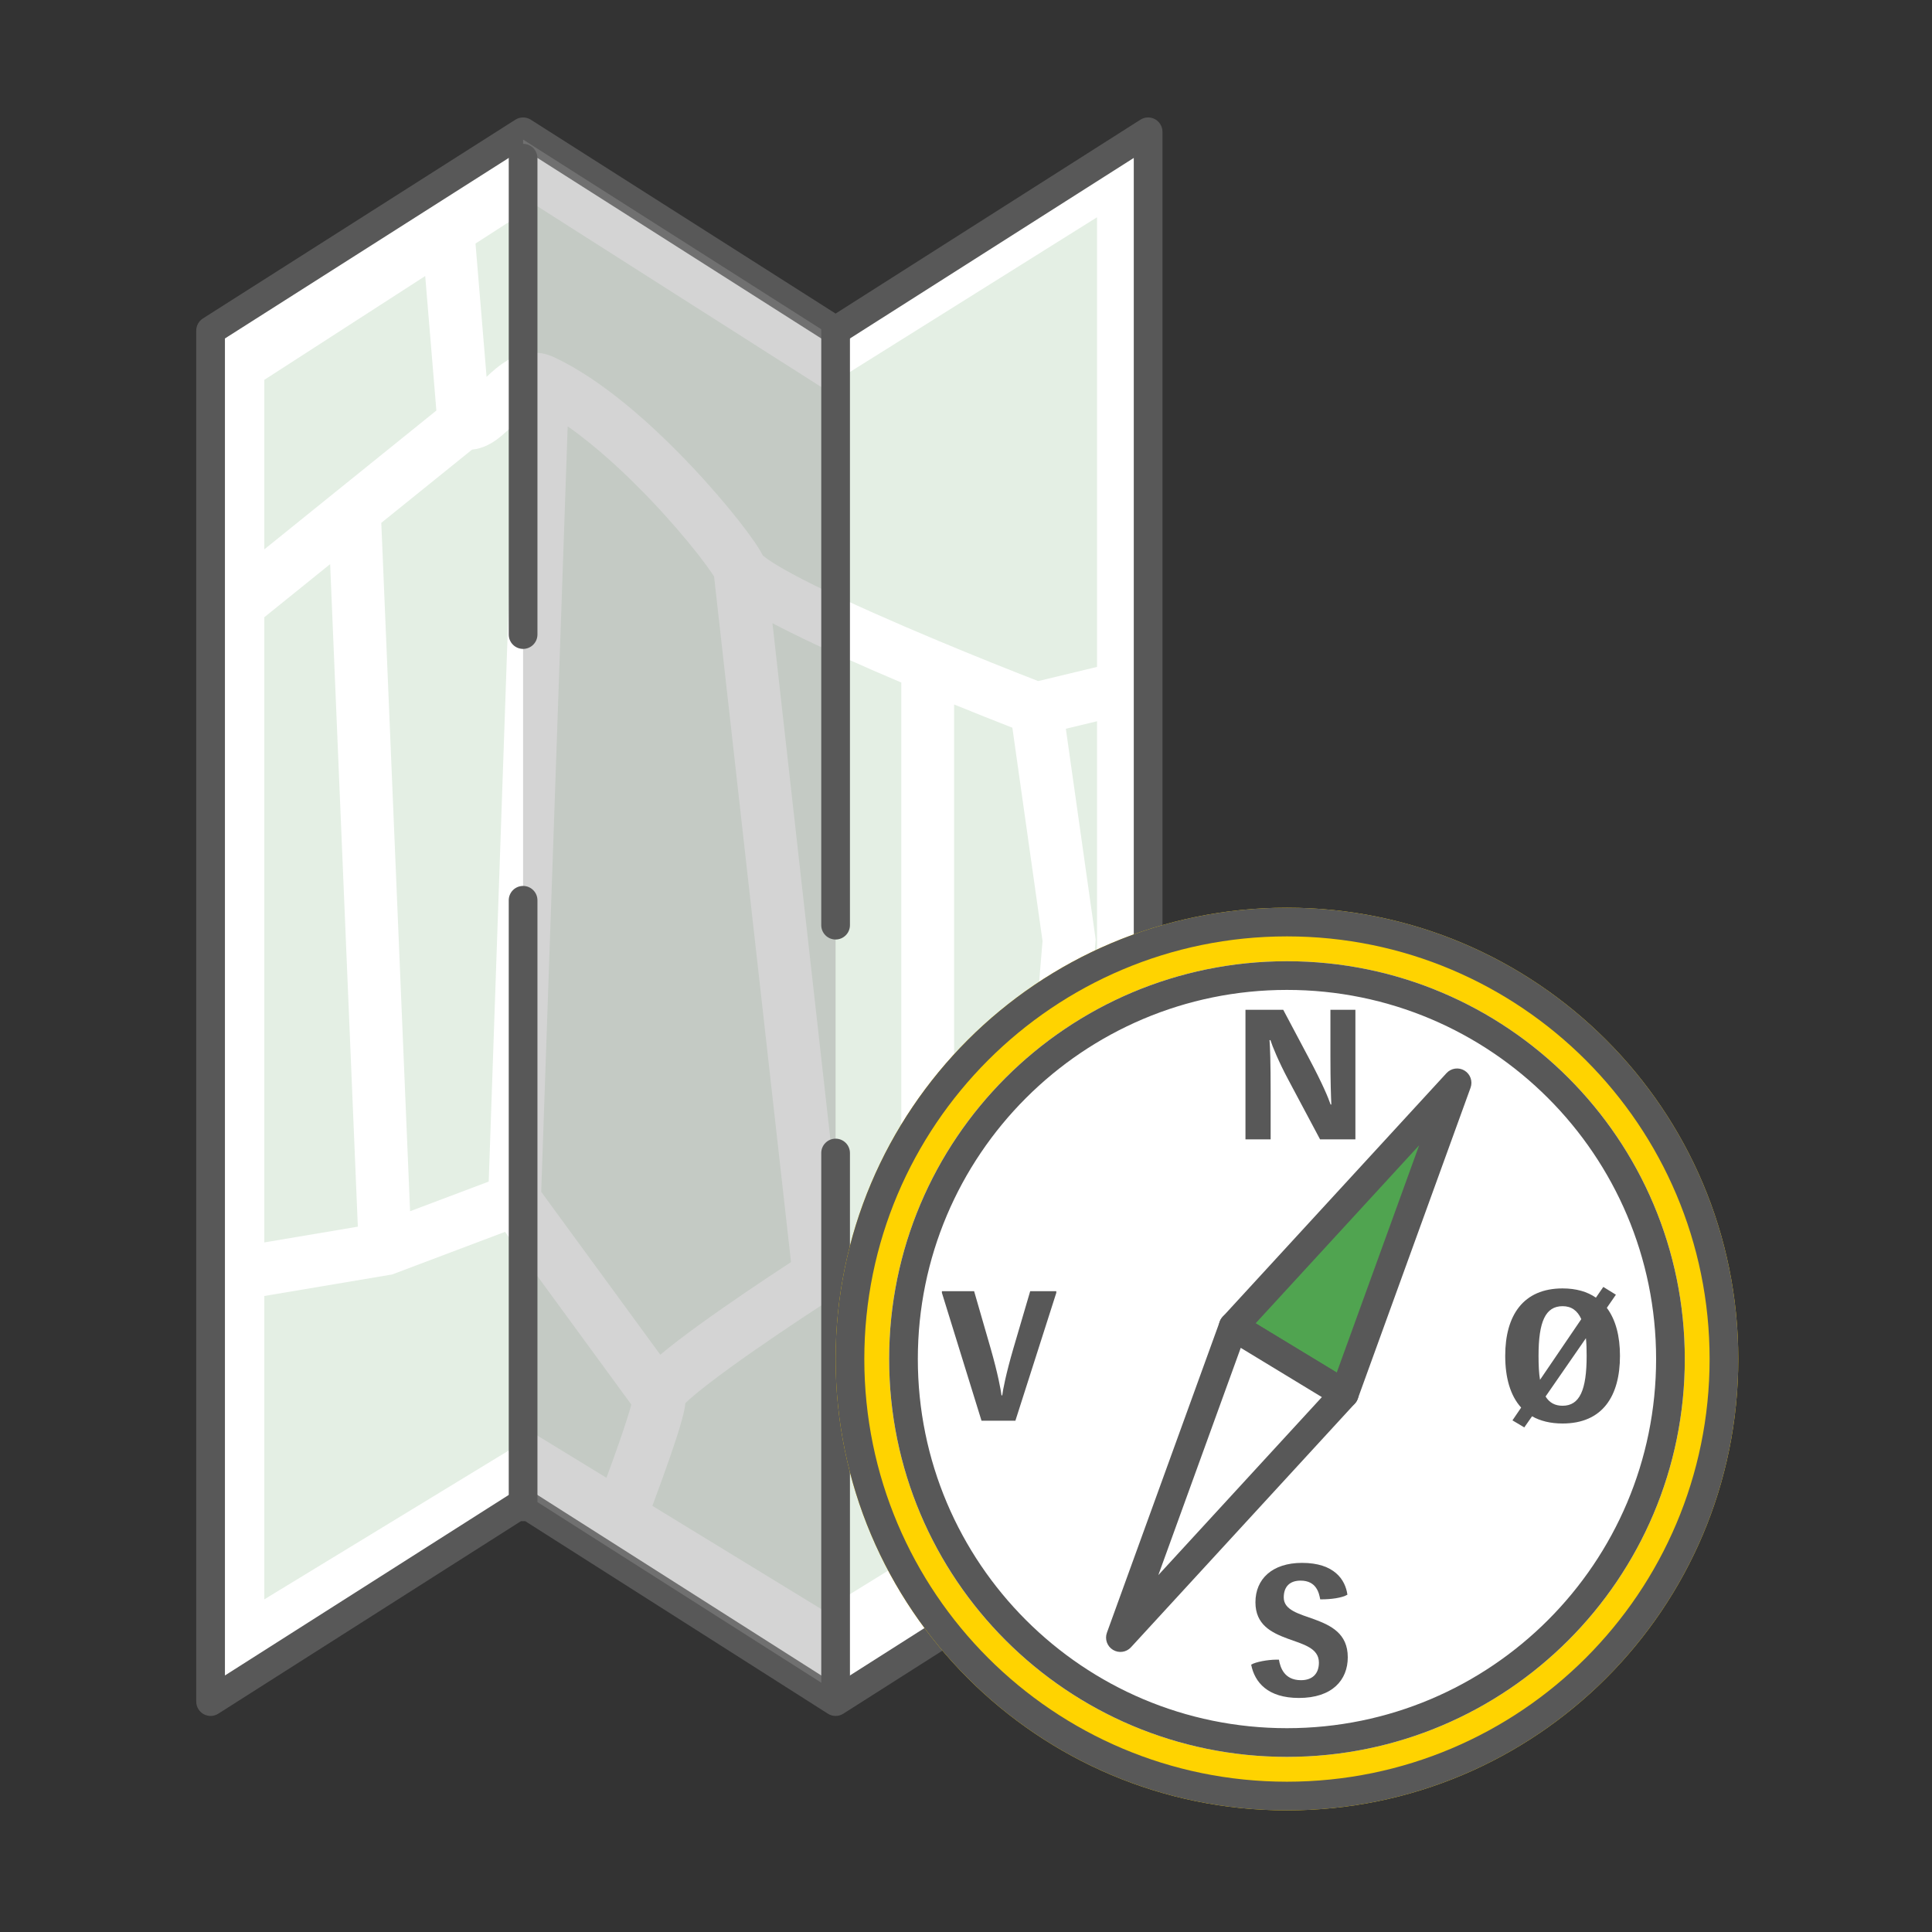 <svg width="101" height="101" viewBox="0 0 101 101" fill="none" xmlns="http://www.w3.org/2000/svg">
<rect x="0" y="0" width="101" height="101" fill="#333333" stroke="none"/>
<path d="M11.009 17.282L27.346 6.89L43.683 17.282L60.021 6.89V78.563L43.683 88.955L27.346 78.563L11.009 88.955V17.282Z" fill="white"/>
<path fill-rule="evenodd" clip-rule="evenodd" d="M60.382 6.232C60.622 6.364 60.771 6.616 60.771 6.89V78.563C60.771 78.819 60.64 79.058 60.423 79.195L44.086 89.588C43.84 89.744 43.526 89.744 43.281 89.588L27.346 79.451L11.411 89.588C11.18 89.735 10.888 89.744 10.648 89.612C10.408 89.481 10.259 89.229 10.259 88.955V17.282C10.259 17.026 10.39 16.787 10.606 16.649L26.943 6.257C27.189 6.101 27.503 6.101 27.748 6.257L43.683 16.393L59.618 6.257C59.849 6.11 60.142 6.1 60.382 6.232ZM59.271 8.256L44.086 17.915C43.84 18.071 43.526 18.071 43.281 17.915L27.346 7.779L11.759 17.694V87.589L26.944 77.93C27.189 77.773 27.503 77.773 27.749 77.93L43.683 88.066L59.271 78.151V8.256Z" fill="#585858"/>
<path d="M24.858 12.732L25.437 19.701C25.745 19.404 26.13 19.066 26.561 18.822C27.166 18.481 28.032 18.238 28.96 18.671C31.491 19.851 34.118 22.224 36.099 24.315C37.106 25.378 37.981 26.406 38.633 27.236C38.959 27.651 39.235 28.024 39.448 28.334C39.597 28.552 39.762 28.805 39.879 29.042L39.898 29.059C40.004 29.148 40.179 29.275 40.44 29.439C40.959 29.766 41.695 30.163 42.598 30.61C44.395 31.501 46.733 32.529 49.031 33.491C50.934 34.287 52.795 35.031 54.273 35.605L57.35 34.864V11.358L43.054 20.309L27.985 10.714L24.858 12.732Z" fill="#E4EFE4"/>
<path d="M22.229 14.43L22.812 21.462L13.817 28.72V19.858L22.229 14.43Z" fill="#E4EFE4"/>
<path d="M13.817 32.268V64.951L18.707 64.127L17.259 29.491L13.817 32.268Z" fill="#E4EFE4"/>
<path d="M13.817 67.751V83.611L27.985 74.982L31.704 77.255C31.967 76.541 32.202 75.888 32.402 75.312C32.672 74.534 32.869 73.921 32.984 73.5C32.989 73.483 32.993 73.466 32.997 73.451C32.999 73.443 33.002 73.435 33.004 73.427L26.402 64.398L20.5 66.626L13.817 67.751Z" fill="#E4EFE4"/>
<path d="M34.105 78.722L43.054 84.191L52.797 78.179V70.907L43.045 68.172C41.608 69.106 39.714 70.376 38.16 71.503C37.28 72.142 36.541 72.712 36.059 73.138C35.966 73.221 35.889 73.292 35.829 73.351C35.823 73.409 35.816 73.462 35.809 73.507C35.777 73.726 35.717 73.976 35.648 74.227C35.508 74.74 35.286 75.423 35.011 76.217C34.757 76.948 34.45 77.795 34.105 78.722Z" fill="#E4EFE4"/>
<path d="M55.558 76.475L57.35 75.369V37.705L55.72 38.097L57.279 49.114L55.558 69.917V76.475Z" fill="#E4EFE4"/>
<path d="M39.826 28.991C39.826 28.991 39.83 28.995 39.837 29.003C39.829 28.995 39.826 28.991 39.826 28.991Z" fill="#E4EFE4"/>
<path d="M49.879 36.828C50.971 37.273 52.009 37.686 52.924 38.043L54.501 49.194L52.939 68.079L49.879 67.221V36.828Z" fill="#E4EFE4"/>
<path d="M47.117 35.681V66.446L44.087 65.596L40.382 32.58C40.695 32.745 41.027 32.914 41.372 33.085C43.019 33.901 45.072 34.814 47.117 35.681Z" fill="#E4EFE4"/>
<path d="M37.33 30.138L41.352 65.98C39.914 66.917 38.074 68.154 36.538 69.268C35.78 69.818 35.073 70.355 34.519 70.821L28.293 62.306L29.677 22.288C31.186 23.346 32.739 24.783 34.094 26.214C35.042 27.215 35.862 28.179 36.461 28.942C36.761 29.325 37.001 29.649 37.17 29.896C37.243 30.003 37.295 30.082 37.33 30.138Z" fill="#E4EFE4"/>
<path d="M26.919 22.123L25.549 61.769L21.438 63.32L19.933 27.333L24.677 23.505C25.251 23.453 25.717 23.163 25.984 22.968C26.315 22.726 26.65 22.395 26.919 22.123Z" fill="#E4EFE4"/>
<path d="M24.28 20.789C24.269 20.796 24.264 20.797 24.264 20.797C24.264 20.797 24.27 20.794 24.28 20.789Z" fill="#E4EFE4"/>
<g style="mix-blend-mode:darken" opacity="0.4">
<path d="M27.346 7.296L43.683 17.689L43.683 88.442L27.346 78.049L27.346 7.296Z" fill="#949494"/>
</g>
<path fill-rule="evenodd" clip-rule="evenodd" d="M27.346 7.519C27.76 7.519 28.096 7.855 28.096 8.269V33.173C28.096 33.587 27.76 33.923 27.346 33.923C26.931 33.923 26.596 33.587 26.596 33.173V8.269C26.596 7.855 26.931 7.519 27.346 7.519ZM43.683 16.419C44.097 16.419 44.433 16.755 44.433 17.169V48.365C44.433 48.779 44.097 49.115 43.683 49.115C43.269 49.115 42.933 48.779 42.933 48.365V17.169C42.933 16.755 43.269 16.419 43.683 16.419ZM27.346 46.315C27.76 46.315 28.096 46.651 28.096 47.065V78.775C28.096 79.189 27.76 79.525 27.346 79.525C26.931 79.525 26.596 79.189 26.596 78.775V47.065C26.596 46.651 26.931 46.315 27.346 46.315ZM43.683 59.527C44.097 59.527 44.433 59.863 44.433 60.277V88.092C44.433 88.507 44.097 88.842 43.683 88.842C43.269 88.842 42.933 88.507 42.933 88.092V60.277C42.933 59.863 43.269 59.527 43.683 59.527Z" fill="#585858"/>
<path d="M90.874 71.048C90.874 84.079 80.31 94.643 67.279 94.643C54.248 94.643 43.684 84.079 43.684 71.048C43.684 58.016 54.248 47.452 67.279 47.452C80.31 47.452 90.874 58.016 90.874 71.048Z" fill="#FFD300"/>
<path fill-rule="evenodd" clip-rule="evenodd" d="M67.279 93.143C79.482 93.143 89.374 83.251 89.374 71.048C89.374 58.845 79.482 48.952 67.279 48.952C55.076 48.952 45.184 58.845 45.184 71.048C45.184 83.251 55.076 93.143 67.279 93.143ZM67.279 94.643C80.31 94.643 90.874 84.079 90.874 71.048C90.874 58.016 80.31 47.452 67.279 47.452C54.248 47.452 43.684 58.016 43.684 71.048C43.684 84.079 54.248 94.643 67.279 94.643Z" fill="#585858"/>
<path d="M88.077 71.047C88.077 82.534 78.765 91.845 67.279 91.845C55.793 91.845 46.482 82.534 46.482 71.047C46.482 59.561 55.793 50.25 67.279 50.25C78.765 50.25 88.077 59.561 88.077 71.047Z" fill="white"/>
<path fill-rule="evenodd" clip-rule="evenodd" d="M67.279 90.345C77.937 90.345 86.577 81.705 86.577 71.047C86.577 60.39 77.937 51.75 67.279 51.75C56.622 51.75 47.982 60.39 47.982 71.047C47.982 81.705 56.622 90.345 67.279 90.345ZM67.279 91.845C78.765 91.845 88.077 82.534 88.077 71.047C88.077 59.561 78.765 50.25 67.279 50.25C55.793 50.25 46.482 59.561 46.482 71.047C46.482 82.534 55.793 91.845 67.279 91.845Z" fill="#585858"/>
<path d="M76.172 56.608L70.275 72.87L64.469 69.347L76.172 56.608Z" fill="#50A450"/>
<path fill-rule="evenodd" clip-rule="evenodd" d="M76.561 55.966C76.867 56.152 76.999 56.527 76.877 56.863L70.98 73.126C70.903 73.337 70.736 73.503 70.524 73.577C70.312 73.652 70.078 73.628 69.886 73.511L64.079 69.987C63.887 69.871 63.758 69.674 63.726 69.452C63.694 69.229 63.764 69.004 63.916 68.839L75.62 56.1C75.862 55.837 76.256 55.781 76.561 55.966ZM65.64 69.18L69.882 71.754L74.19 59.873L65.64 69.18Z" fill="#585858"/>
<path d="M58.572 85.609L64.469 69.346L70.275 72.87L58.572 85.609Z" fill="white"/>
<path fill-rule="evenodd" clip-rule="evenodd" d="M58.183 86.25C57.877 86.065 57.745 85.689 57.867 85.353L63.764 69.091C63.841 68.879 64.008 68.714 64.22 68.639C64.432 68.564 64.666 68.588 64.859 68.705L70.665 72.229C70.857 72.346 70.987 72.542 71.018 72.765C71.05 72.987 70.98 73.212 70.828 73.377L59.124 86.116C58.882 86.38 58.488 86.436 58.183 86.25ZM69.104 73.037L64.863 70.462L60.554 82.343L69.104 73.037Z" fill="#585858"/>
<path d="M65.11 59.562H66.426V57.046C66.426 55.566 66.397 54.744 66.368 54.376H66.416C66.504 54.666 66.842 55.498 67.355 56.456L69.009 59.562H70.857V52.789H69.551V55.266C69.551 56.553 69.58 57.327 69.599 57.743H69.561C69.445 57.404 69.154 56.688 68.429 55.324L67.084 52.789H65.11V59.562Z" fill="#585858"/>
<path d="M66.724 86.763C66.289 86.763 65.64 86.879 65.408 87.024C65.592 87.953 66.279 88.765 67.904 88.765C69.646 88.765 70.458 87.827 70.458 86.637C70.458 85.389 69.568 84.973 68.707 84.653C67.895 84.363 67.111 84.17 67.111 83.512C67.111 82.931 67.44 82.631 67.991 82.631C68.833 82.631 68.959 83.299 69.017 83.609H69.104C69.549 83.609 70.149 83.541 70.439 83.367C70.333 82.583 69.752 81.703 68.069 81.703C66.511 81.703 65.631 82.544 65.631 83.763C65.631 84.944 66.472 85.35 67.304 85.66C68.127 85.96 68.949 86.153 68.949 86.917C68.949 87.517 68.591 87.836 68.011 87.836C67.13 87.836 66.927 87.159 66.859 86.763H66.724Z" fill="#585858"/>
<path d="M79.067 74.253L79.686 74.621L80.092 74.04C80.518 74.282 81.05 74.417 81.689 74.417C83.769 74.417 84.688 72.995 84.688 70.876C84.688 69.851 84.465 68.99 84.001 68.371L84.475 67.684L83.817 67.277L83.43 67.838C82.985 67.529 82.404 67.355 81.689 67.355C79.628 67.355 78.689 68.767 78.689 70.876C78.689 72.018 78.951 72.956 79.522 73.585L79.067 74.253ZM80.508 72.134C80.45 71.786 80.431 71.37 80.431 70.876C80.431 69.096 80.789 68.284 81.689 68.284C82.143 68.284 82.463 68.506 82.666 68.961L80.508 72.134ZM82.908 69.957C82.937 70.228 82.946 70.538 82.946 70.876C82.946 72.656 82.588 73.489 81.689 73.489C81.292 73.489 81.002 73.334 80.799 73.005L82.908 69.957Z" fill="#585858"/>
<path d="M51.311 74.272H53.082L55.22 67.587V67.5H53.856L52.975 70.499C52.588 71.825 52.424 72.686 52.395 72.947H52.356C52.327 72.686 52.163 71.796 51.785 70.48L50.924 67.5H49.241V67.587L51.311 74.272Z" fill="#585858"/>
</svg>
